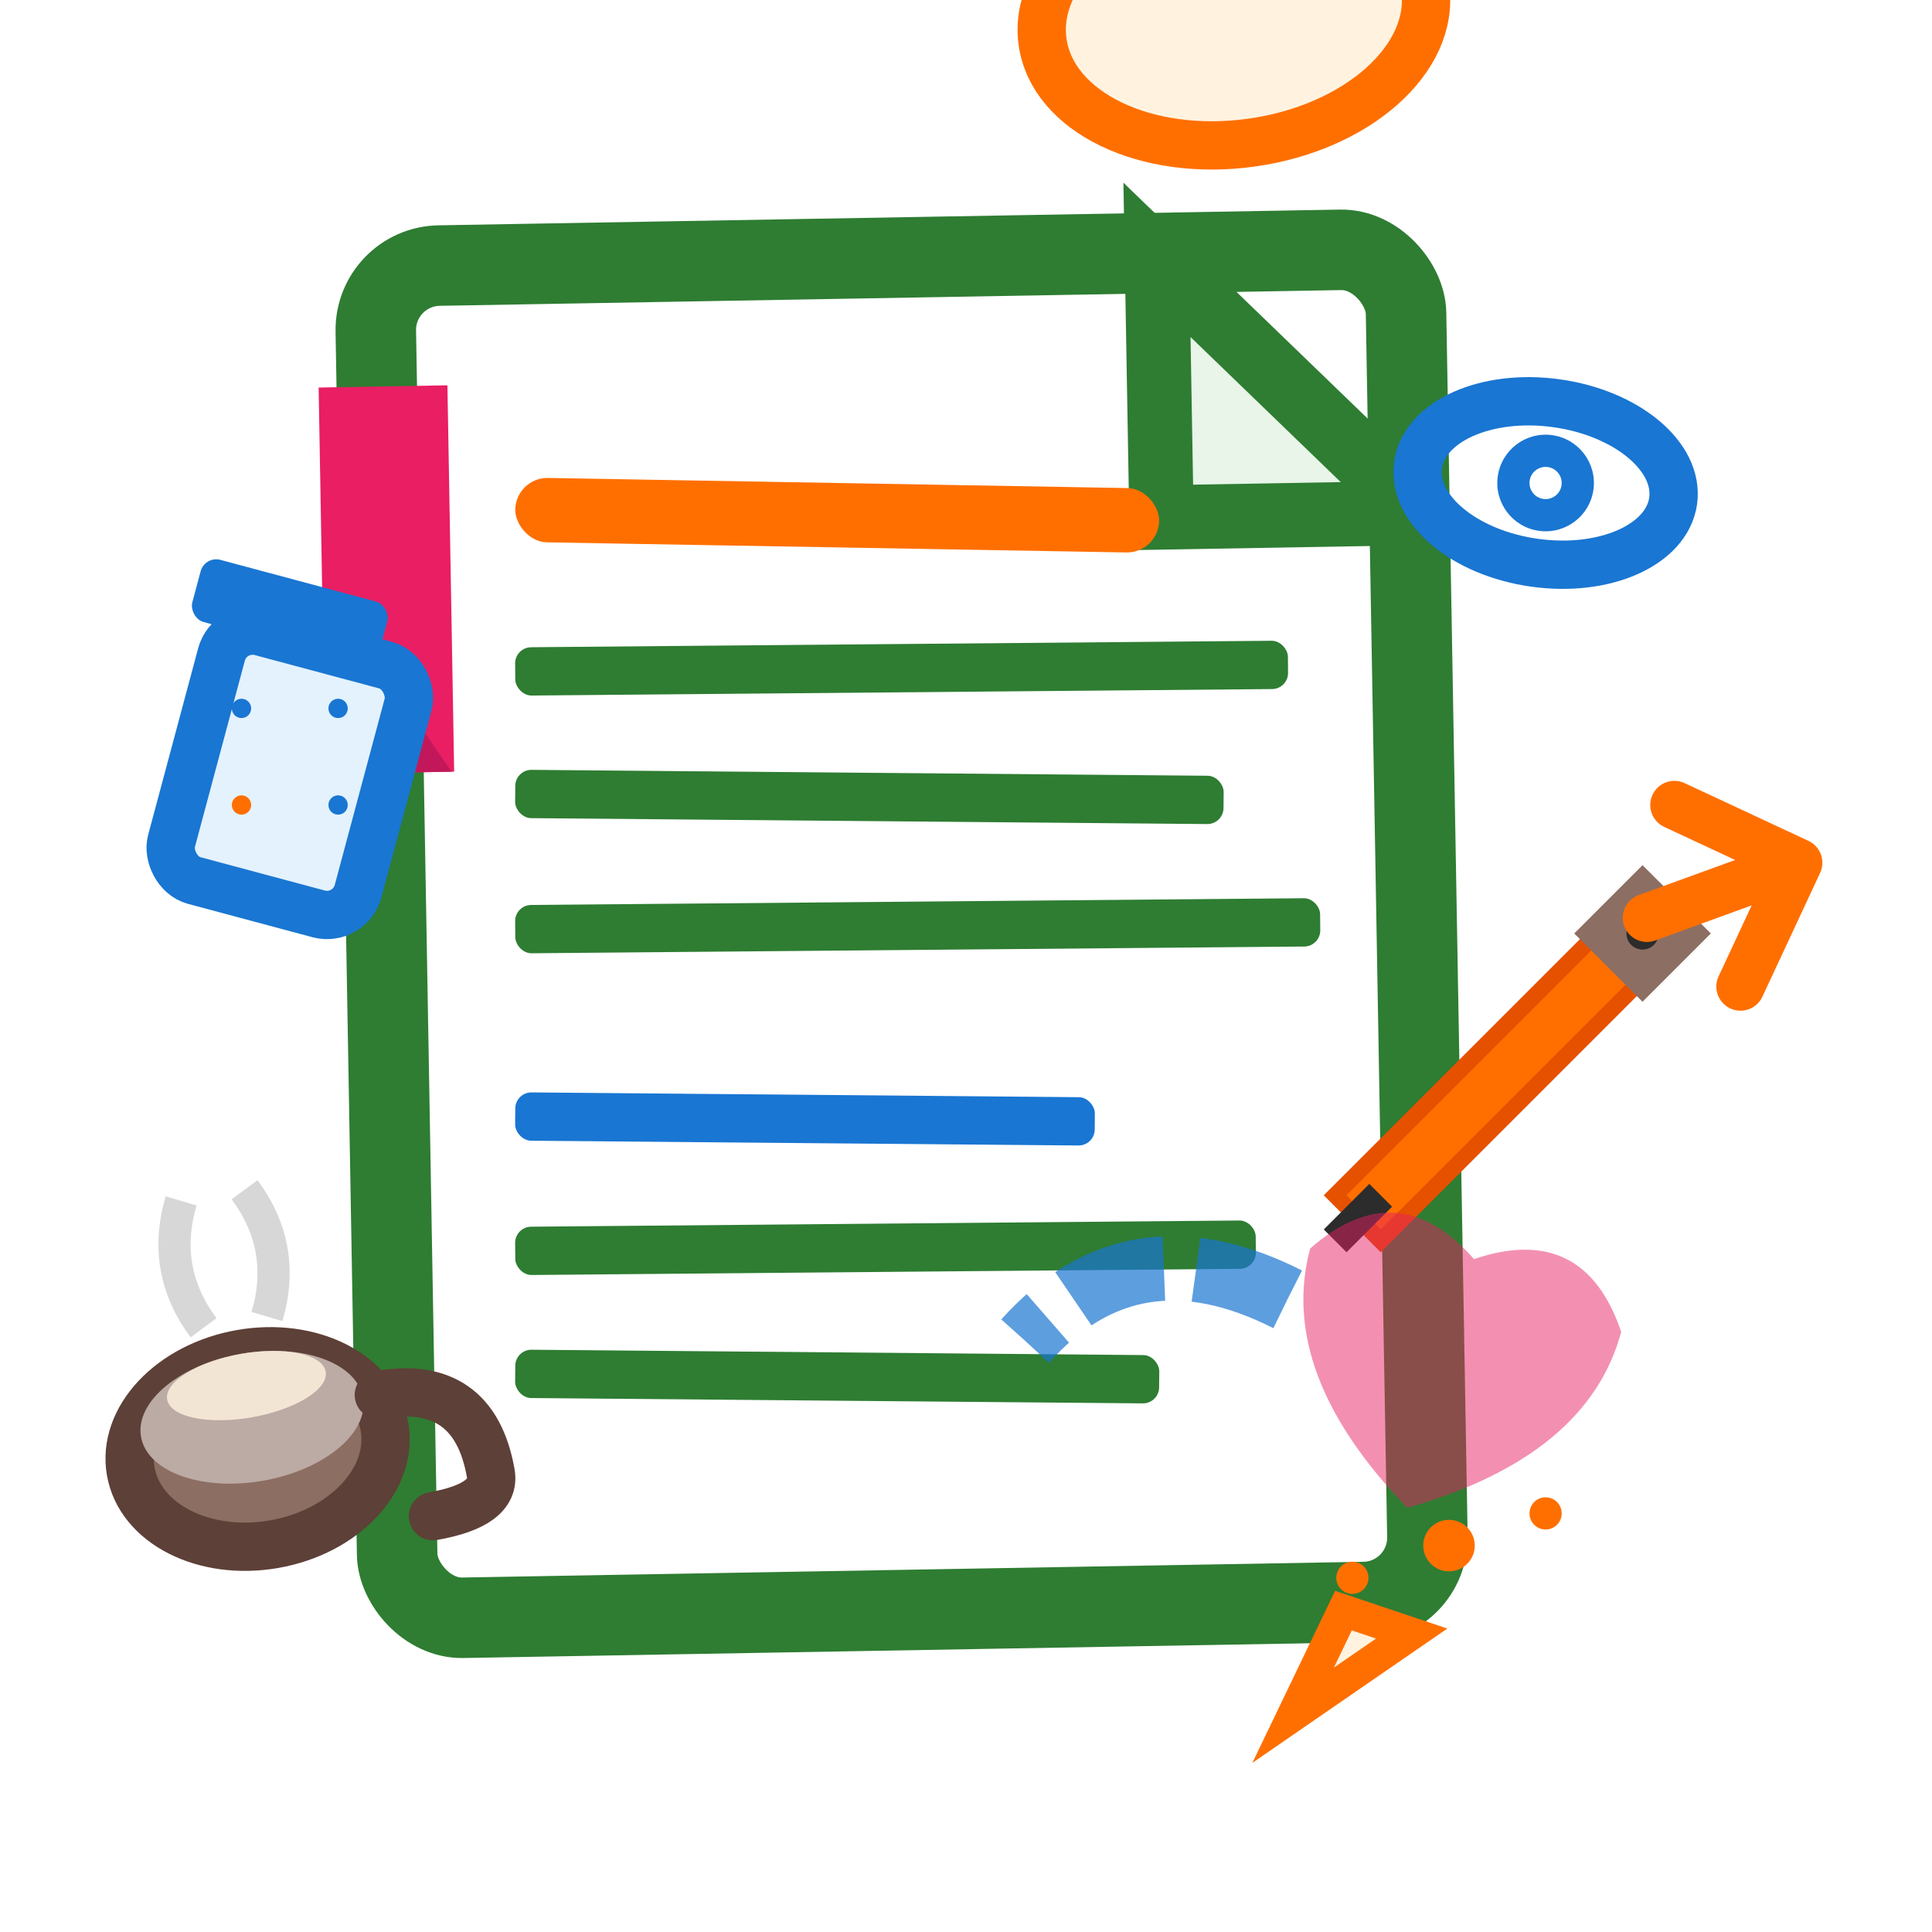 <svg width="60" height="60" viewBox="0 0 60 60" xmlns="http://www.w3.org/2000/svg">
  <!-- Blog/Article Icon - Hand-drawn style -->
  <defs>
    <filter id="blogSketch" x="0%" y="0%" width="100%" height="100%">
      <feTurbulence baseFrequency="0.04" numOctaves="2" result="noise"/>
      <feDisplacementMap in="SourceGraphic" in2="noise" scale="1"/>
    </filter>
  </defs>
  
  <!-- Document/paper -->
  <rect x="12" y="8" width="32" height="42" fill="#FFFFFF" stroke="#2E7D32" 
        stroke-width="2.5" rx="2" transform="rotate(-1 28 29)" filter="url(#blogSketch)"/>
  
  <!-- Folded corner -->
  <path d="M36 8 L36 16 L44 16 Z" fill="#E8F5E8" stroke="#2E7D32" 
        stroke-width="2" transform="rotate(-1 40 12)"/>
  
  <!-- Document lines (article text) -->
  <rect x="16" y="15" width="20" height="2" fill="#FF6F00" rx="1" 
        transform="rotate(1 26 16)"/>
  <rect x="16" y="20" width="24" height="1.5" fill="#2E7D32" rx="0.5" 
        transform="rotate(-0.5 28 20.75)"/>
  <rect x="16" y="24" width="22" height="1.5" fill="#2E7D32" rx="0.5" 
        transform="rotate(0.5 27 24.75)"/>
  <rect x="16" y="28" width="25" height="1.5" fill="#2E7D32" rx="0.5" 
        transform="rotate(-0.5 28.5 28.75)"/>
  
  <!-- Paragraph break -->
  <rect x="16" y="34" width="18" height="1.5" fill="#1976D2" rx="0.5" 
        transform="rotate(0.5 25 34.75)"/>
  <rect x="16" y="38" width="23" height="1.5" fill="#2E7D32" rx="0.5" 
        transform="rotate(-0.5 27.5 38.75)"/>
  <rect x="16" y="42" width="20" height="1.5" fill="#2E7D32" rx="0.5" 
        transform="rotate(0.5 26 42.75)"/>
  
  <!-- Pen/pencil writing -->
  <g transform="translate(45,35) rotate(45)">
    <rect x="-1" y="-8" width="2" height="12" fill="#FF6F00" 
          stroke="#E65100" stroke-width="0.5" filter="url(#blogSketch)"/>
    <rect x="-1.5" y="-10" width="3" height="3" fill="#8D6E63"/>
    <circle cx="0" cy="-8.5" r="0.5" fill="#2C2C2C"/>
    <rect x="-0.5" y="3" width="1" height="2" fill="#2C2C2C"/>
  </g>
  
  <!-- Writing line/stroke -->
  <path d="M40 40 Q35 38 32 42" stroke="#1976D2" stroke-width="2" 
        stroke-dasharray="3,1" fill="none" transform="rotate(5 36 40)" 
        opacity="0.7"/>
  
  <!-- Coffee cup (blogging companion) -->
  <g transform="translate(8,45) rotate(-10)">
    <ellipse cx="0" cy="0" rx="4" ry="3" fill="#8D6E63" stroke="#5D4037" 
             stroke-width="1.5" filter="url(#blogSketch)"/>
    <ellipse cx="0" cy="-1" rx="3.5" ry="2" fill="#BCAAA4"/>
    <ellipse cx="0" cy="-2" rx="2.5" ry="1" fill="#FFF3E0" opacity="0.8"/>
    
    <!-- Handle -->
    <path d="M4 -1 Q7 -1 7 2 Q7 3 5 3" fill="none" stroke="#5D4037" 
          stroke-width="1.5" stroke-linecap="round"/>
    
    <!-- Steam -->
    <path d="M-1 -4 Q-2 -6 -1 -8" stroke="#BDBDBD" stroke-width="1" 
          fill="none" opacity="0.6"/>
    <path d="M1 -4 Q2 -6 1 -8" stroke="#BDBDBD" stroke-width="1" 
          fill="none" opacity="0.6"/>
  </g>
  
  <!-- Bookmark ribbon -->
  <rect x="10" y="12" width="4" height="12" fill="#E91E63" 
        transform="rotate(-1 12 18)" filter="url(#blogSketch)"/>
  <path d="M10 24 L12 21 L14 24 Z" fill="#C2185B" transform="rotate(-1 12 22.5)"/>
  
  <!-- Read/view icon -->
  <g transform="translate(48,15) rotate(8)">
    <ellipse cx="0" cy="0" rx="4" ry="2.5" fill="none" stroke="#1976D2" 
             stroke-width="1.5"/>
    <circle cx="0" cy="0" r="1.5" fill="#1976D2"/>
    <circle cx="0" cy="0" r="0.5" fill="white"/>
  </g>
  
  <!-- Like/heart symbol -->
  <path d="M50 40 Q48 37 45 39 Q42 37 40 40 Q40 44 45 47 Q50 44 50 40 Z" 
        fill="#E91E63" opacity="0.7" transform="rotate(15 45 42)" 
        filter="url(#blogSketch)"/>
  
  <!-- Share arrows -->
  <g transform="translate(52,25) rotate(-20)">
    <path d="M0 0 L3 3 M3 3 L0 6 M3 3 L-2 3" stroke="#FF6F00" 
          stroke-width="1.5" fill="none" stroke-linecap="round"/>
  </g>
  
  <!-- Calendar/date indicator -->
  <rect x="6" y="20" width="6" height="8" fill="#E3F2FD" stroke="#1976D2" 
        stroke-width="1.5" rx="1" transform="rotate(15 9 24)"/>
  <rect x="6" y="18" width="6" height="2" fill="#1976D2" rx="0.5" 
        transform="rotate(15 9 19)"/>
  <circle cx="7.5" cy="22" r="0.3" fill="#1976D2"/>
  <circle cx="10.5" cy="22" r="0.3" fill="#1976D2"/>
  <circle cx="7.5" cy="25" r="0.3" fill="#FF6F00"/>
  <circle cx="10.5" cy="25" r="0.3" fill="#1976D2"/>
  
  <!-- Comments bubble -->
  <ellipse cx="45" y="48" rx="6" ry="4" fill="#FFF3E0" stroke="#FF6F00" 
           stroke-width="1.5" transform="rotate(-8 45 48)" filter="url(#blogSketch)"/>
  <circle cx="45" cy="48" r="0.8" fill="#FF6F00"/>
  <circle cx="42" cy="49" r="0.5" fill="#FF6F00"/>
  <circle cx="48" cy="47" r="0.5" fill="#FF6F00"/>
  
  <!-- Comment tail -->
  <path d="M42 50 L40 53 L44 51 Z" fill="#FFF3E0" stroke="#FF6F00" 
        stroke-width="1" transform="rotate(-8 42 52)"/>
</svg>
